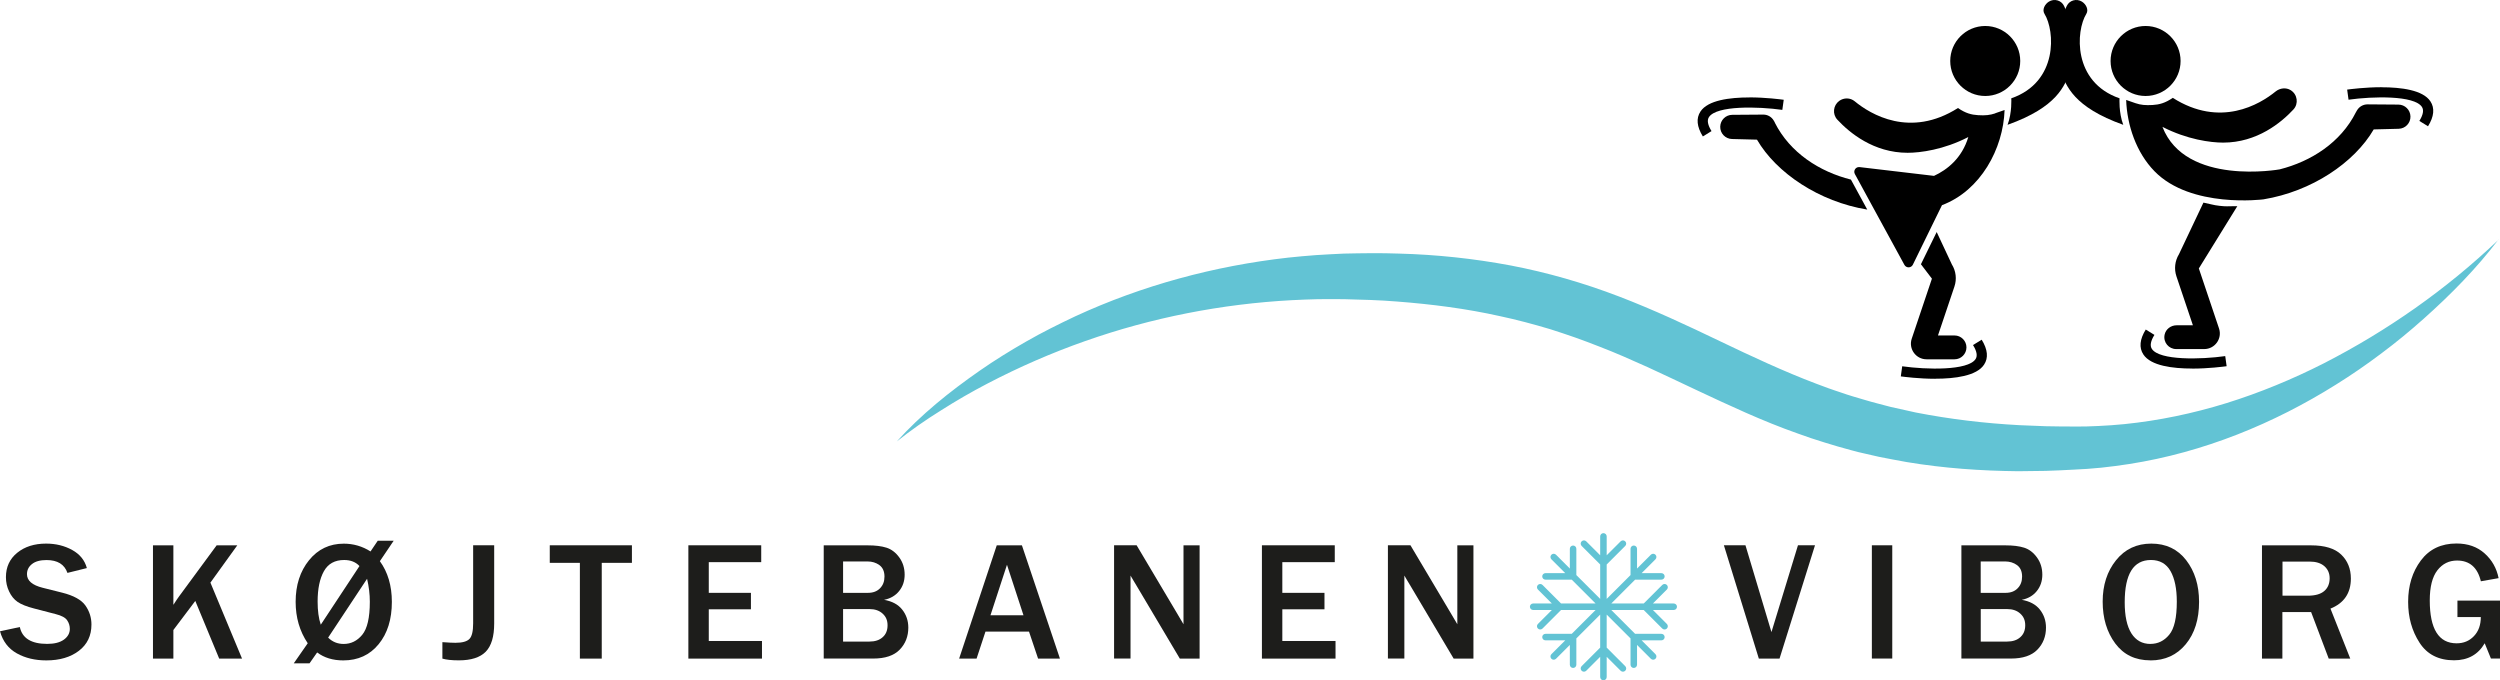 <?xml version="1.0" encoding="UTF-8"?>
<svg id="Skøjtebane" xmlns="http://www.w3.org/2000/svg" viewBox="0 0 430 117.01">
  <defs>
    <style>
      .cls-1 {
        fill: #1d1d1b;
      }

      .cls-2 {
        fill: #62c3d4;
      }
    </style>
  </defs>
  <path class="cls-2" d="M429.73,41.21c-3.77,4.96-8.17,9.44-12.85,13.61-2.34,2.09-4.77,4.09-7.29,5.97-2.52,1.9-5.12,3.69-7.8,5.36-10.7,6.71-22.78,11.66-35.56,13.66-1.6.24-3.2.47-4.81.63-1.61.17-3.24.27-4.81.34-1.58.07-3.17.18-4.75.21l-4.77.06c-6.37-.07-12.8-.51-19.16-1.58-1.59-.28-3.18-.59-4.76-.9l-2.36-.54c-.79-.18-1.58-.35-2.35-.58-1.56-.43-3.12-.85-4.66-1.35-.77-.25-1.54-.48-2.31-.74l-2.28-.8c-6.08-2.14-11.85-4.86-17.48-7.5-2.81-1.32-5.58-2.65-8.35-3.92-2.77-1.25-5.53-2.47-8.32-3.54-1.39-.56-2.79-1.06-4.19-1.57-1.4-.51-2.82-.94-4.23-1.41-2.85-.85-5.72-1.62-8.63-2.24-5.81-1.3-11.76-2.06-17.76-2.52-3-.25-6.03-.32-9.05-.4-1.5,0-3.01-.03-4.51,0-1.5.06-3.01.07-4.51.17-12.03.65-24.02,2.98-35.52,7.03-5.75,2.02-11.37,4.47-16.81,7.31-2.73,1.42-5.39,2.96-8,4.62-2.62,1.63-5.17,3.4-7.6,5.34,4.18-4.63,9.1-8.58,14.26-12.17,2.58-1.8,5.26-3.45,8-5.02,2.74-1.57,5.57-2.98,8.43-4.33,11.49-5.31,23.95-8.68,36.64-10.1,1.59-.19,3.18-.29,4.77-.43,1.59-.12,3.19-.17,4.79-.26,3.18-.07,6.36-.12,9.55,0,6.38.17,12.79.85,19.14,2.04,6.34,1.21,12.6,3.02,18.6,5.32,6.01,2.3,11.75,4.99,17.33,7.67,5.58,2.67,11.06,5.24,16.64,7.35l2.1.78c.7.26,1.41.48,2.11.72,1.4.5,2.83.9,4.25,1.32,1.42.43,2.87.77,4.3,1.16,1.45.33,2.9.66,4.36.97,5.84,1.14,11.81,1.86,17.84,2.18l4.53.18c1.51.05,3.03.03,4.55.05,1.53.02,3,0,4.49-.09,1.48-.06,2.97-.18,4.45-.32,5.92-.6,11.81-1.83,17.56-3.61,5.75-1.79,11.37-4.11,16.8-6.87,10.84-5.56,21.04-12.68,30.03-21.26"/>
  <path class="cls-2" d="M287.88,103.8h-3.58l2.4-2.4c.22-.22.22-.57,0-.79-.22-.22-.57-.22-.79,0l-3.19,3.19h-5.58l4.1-4.1h4.52c.31,0,.56-.25.56-.56s-.25-.56-.56-.56h-3.4l2.38-2.38c.22-.22.22-.57,0-.79-.22-.22-.57-.22-.79,0l-2.38,2.38v-3.4c0-.31-.25-.56-.56-.56h0c-.31,0-.56.25-.56.56v4.52l-4.1,4.1v-5.92l3.19-3.19c.22-.22.22-.57,0-.79-.22-.22-.57-.22-.79,0l-2.4,2.4v-3.25c0-.31-.25-.56-.56-.56s-.56.25-.56.56v3.25l-2.4-2.4c-.22-.22-.57-.22-.79,0-.22.22-.22.57,0,.79l3.19,3.19v5.92l-4.1-4.1v-4.52c0-.31-.25-.56-.56-.56s-.56.25-.56.56v3.4l-2.38-2.38c-.22-.22-.57-.22-.79,0-.22.22-.22.57,0,.79l2.38,2.38h-3.4c-.31,0-.56.25-.56.56s.25.56.56.56h4.52l4.1,4.1h-5.94l-3.19-3.19c-.22-.22-.57-.22-.79,0-.22.22-.22.57,0,.79l2.4,2.4h-3.22c-.31,0-.56.25-.56.56s.25.56.56.56h3.22l-2.4,2.4c-.22.22-.22.57,0,.79.22.22.57.22.79,0l3.19-3.19h5.94l-4.1,4.1h-4.52c-.31,0-.56.25-.56.56s.25.56.56.56h3.4l-2.38,2.38c-.22.22-.22.57,0,.79.22.22.57.22.79,0l2.38-2.38v3.4c0,.31.25.56.56.56s.56-.25.56-.56v-4.52l4.1-4.1v5.68l-3.19,3.19c-.22.22-.22.57,0,.79.22.22.57.22.79,0l2.4-2.4v3.48c0,.31.25.56.56.56s.56-.25.56-.56v-3.48l2.4,2.4c.22.22.57.22.79,0,.22-.22.22-.57,0-.79l-3.19-3.19v-5.68l4.1,4.1v4.52c0,.31.25.56.56.56h0c.31,0,.56-.25.56-.56v-3.4l2.38,2.38c.22.22.57.22.79,0,.22-.22.22-.57,0-.79l-2.38-2.38h3.4c.31,0,.56-.25.56-.56s-.25-.56-.56-.56h-4.52l-4.1-4.1h5.58l3.19,3.19c.22.22.57.22.79,0,.22-.22.22-.57,0-.79l-2.4-2.4h3.58c.31,0,.56-.25.56-.56s-.25-.56-.56-.56"/>
  <path class="cls-1" d="M0,108.58l3.41-.73c.41,1.93,1.98,2.9,4.71,2.9,1.25,0,2.21-.25,2.88-.74.67-.49,1.01-1.11,1.01-1.84,0-.53-.15-1.03-.46-1.48-.3-.45-.96-.81-1.96-1.06l-3.73-.97c-1.28-.33-2.22-.71-2.83-1.13s-1.1-1.02-1.46-1.79c-.37-.77-.55-1.59-.55-2.47,0-1.74.65-3.14,1.94-4.19,1.29-1.05,2.95-1.58,4.97-1.58,1.67,0,3.17.37,4.49,1.1,1.32.73,2.16,1.77,2.52,3.11l-3.34.83c-.51-1.47-1.71-2.21-3.6-2.21-1.09,0-1.93.23-2.5.69-.58.46-.86,1.04-.86,1.74,0,1.11.9,1.89,2.71,2.34l3.31.83c2.01.5,3.35,1.25,4.04,2.23.69.99,1.03,2.07,1.03,3.26,0,1.91-.72,3.42-2.16,4.52-1.44,1.1-3.31,1.65-5.6,1.65-1.93,0-3.62-.4-5.07-1.21-1.45-.81-2.42-2.07-2.89-3.78"/>
  <path class="cls-1" d="M41.63,113.28h-3.93l-4.11-9.92-3.77,5v4.92h-3.51v-19.48h3.51v10.23c.45-.69.77-1.18.97-1.44l6.47-8.79h3.55l-4.62,6.41,5.44,13.07Z"/>
  <path class="cls-1" d="M65.33,96.51c1.38,1.9,2.07,4.24,2.07,7.01,0,3.01-.76,5.44-2.28,7.29-1.52,1.85-3.54,2.78-6.07,2.78-1.8,0-3.3-.46-4.5-1.37l-1.31,1.87h-2.71l2.4-3.45c-1.39-2.06-2.08-4.44-2.08-7.12,0-2.88.77-5.27,2.31-7.17,1.54-1.89,3.53-2.84,5.97-2.84,1.66,0,3.2.45,4.6,1.34l1.24-1.84h2.74l-2.37,3.51ZM55.18,107.44l6.65-10.08c-.65-.69-1.52-1.04-2.63-1.04-1.61,0-2.77.64-3.49,1.93-.72,1.29-1.08,3.03-1.08,5.22,0,1.59.18,2.91.54,3.97M63.13,99.56l-6.69,10.11c.72.72,1.61,1.09,2.67,1.09,1.26,0,2.32-.52,3.19-1.57.87-1.05,1.31-2.94,1.31-5.69,0-1.3-.16-2.61-.47-3.93"/>
  <path class="cls-1" d="M85,93.79v13.45c0,2.24-.48,3.85-1.45,4.85-.97.99-2.51,1.49-4.62,1.49-1.22,0-2.16-.1-2.84-.3v-2.83c1.07.08,1.82.11,2.25.11,1.17,0,1.97-.22,2.4-.66.43-.44.64-1.33.64-2.67v-13.45h3.61Z"/>
  <polygon class="cls-1" points="103.5 113.28 99.74 113.28 99.74 96.81 94.56 96.81 94.56 93.79 108.69 93.79 108.69 96.81 103.5 96.81 103.5 113.28"/>
  <polygon class="cls-1" points="131.06 113.28 118.4 113.28 118.4 93.79 130.93 93.79 130.93 96.69 121.91 96.69 121.91 101.97 129.16 101.97 129.16 104.8 121.91 104.8 121.91 110.25 131.06 110.25 131.06 113.28"/>
  <path class="cls-1" d="M141.68,113.28v-19.48h7.59c1.28,0,2.35.13,3.2.4.85.27,1.58.82,2.2,1.67.62.85.93,1.84.93,2.98,0,1.08-.31,2.01-.94,2.8-.63.79-1.49,1.3-2.6,1.52,1.37.24,2.41.79,3.11,1.67.7.88,1.06,1.91,1.06,3.11,0,1.5-.49,2.77-1.48,3.79-.99,1.02-2.5,1.53-4.55,1.53h-8.52ZM145.01,101.97h4.28c.88,0,1.57-.26,2.08-.79.51-.52.76-1.19.76-2,0-.89-.29-1.55-.87-1.98-.58-.42-1.26-.63-2.04-.63h-4.21v5.4ZM145.01,110.35h4.54c.96,0,1.72-.25,2.28-.76.56-.5.83-1.18.83-2.04s-.28-1.49-.85-2.01c-.57-.52-1.32-.78-2.25-.78h-4.55v5.59Z"/>
  <path class="cls-1" d="M182.3,113.28h-3.75l-1.56-4.64h-7.49l-1.53,4.64h-3l6.47-19.48h4.33l6.54,19.48ZM176.04,105.83l-2.84-8.69-2.84,8.69h5.68Z"/>
  <path class="cls-1" d="M206.34,113.28h-3.41l-7.39-12.45c-.11-.19-.3-.5-.56-.93-.11-.19-.29-.49-.53-.9v14.27h-2.83v-19.48h3.88l6.82,11.48c.06.1.47.79,1.24,2.1v-13.57h2.77v19.48Z"/>
  <polygon class="cls-1" points="229.71 113.28 217.05 113.28 217.05 93.79 229.58 93.79 229.58 96.69 220.56 96.69 220.56 101.97 227.81 101.97 227.81 104.8 220.56 104.8 220.56 110.25 229.71 110.25 229.71 113.28"/>
  <polygon class="cls-1" points="306.08 113.28 302.52 113.28 296.51 93.79 300.22 93.79 304.69 108.72 309.25 93.79 312.18 93.79 306.08 113.28"/>
  <rect class="cls-1" x="321.96" y="93.79" width="3.51" height="19.48"/>
  <path class="cls-1" d="M337.36,113.28v-19.48h7.59c1.28,0,2.35.13,3.2.4.85.27,1.58.82,2.2,1.67.62.85.93,1.84.93,2.98,0,1.08-.31,2.01-.94,2.8-.63.79-1.49,1.3-2.6,1.52,1.37.24,2.41.79,3.11,1.67.7.88,1.06,1.91,1.06,3.11,0,1.5-.49,2.77-1.48,3.79-.99,1.02-2.5,1.53-4.55,1.53h-8.52ZM340.68,101.97h4.28c.88,0,1.57-.26,2.08-.79.51-.52.76-1.19.76-2,0-.89-.29-1.55-.87-1.98-.58-.42-1.26-.63-2.04-.63h-4.21v5.4ZM340.68,110.35h4.54c.96,0,1.72-.25,2.28-.76.56-.5.84-1.18.84-2.04s-.28-1.49-.85-2.01c-.57-.52-1.32-.78-2.25-.78h-4.55v5.59Z"/>
  <path class="cls-1" d="M369.86,113.58c-2.59,0-4.6-.97-6.04-2.91-1.44-1.94-2.16-4.34-2.16-7.19s.77-5.21,2.3-7.12c1.53-1.91,3.55-2.86,6.07-2.86s4.53.95,6,2.86c1.47,1.91,2.21,4.29,2.21,7.16,0,3.01-.76,5.44-2.29,7.29-1.53,1.85-3.55,2.78-6.07,2.78M369.89,110.75c1.27,0,2.34-.52,3.21-1.57.88-1.05,1.31-2.94,1.31-5.69,0-2.24-.36-3.99-1.08-5.26-.72-1.27-1.85-1.91-3.37-1.91-3.01,0-4.51,2.42-4.51,7.27,0,2.35.38,4.13,1.15,5.35.77,1.21,1.86,1.82,3.29,1.82"/>
  <path class="cls-1" d="M404.25,113.28h-3.71l-3.03-8.01h-4.94v8.01h-3.51v-19.48h8.45c2.35,0,4.08.53,5.18,1.59,1.1,1.06,1.66,2.43,1.66,4.12,0,2.5-1.17,4.23-3.51,5.17l3.41,8.61ZM392.57,102.46h4.37c1.27,0,2.21-.27,2.83-.8.62-.53.93-1.27.93-2.2,0-.86-.31-1.55-.91-2.08-.61-.53-1.46-.79-2.55-.79h-4.65v5.87Z"/>
  <path class="cls-1" d="M430,103.31v9.96h-1.56l-1.07-2.63c-1.13,1.95-2.89,2.93-5.27,2.93-2.65,0-4.64-1.01-5.94-3.03-1.31-2.02-1.96-4.35-1.96-7.01,0-2.81.73-5.18,2.19-7.13,1.46-1.95,3.5-2.92,6.13-2.92,1.96,0,3.57.57,4.84,1.71,1.27,1.14,2.06,2.55,2.4,4.25l-3.05.54c-.57-2.38-1.94-3.57-4.1-3.57-1.38,0-2.51.56-3.38,1.68-.87,1.12-1.31,2.85-1.31,5.18,0,4.92,1.54,7.38,4.62,7.38,1.2,0,2.19-.41,2.98-1.24.79-.83,1.18-1.92,1.18-3.28h-4.02v-2.83h7.32Z"/>
  <path d="M332.87,65.15c-2.83,0-5.37-.34-5.93-.41l.24-1.74c4.18.59,11.3.77,12.62-1.24.36-.55.21-1.36-.44-2.41l1.49-.92c1.04,1.68,1.18,3.13.41,4.29-1.28,1.95-5.04,2.42-8.4,2.42"/>
  <path d="M300.87,16.75c2.83,0,5.37.34,5.93.41l-.24,1.74c-4.18-.59-11.3-.77-12.62,1.24-.36.55-.21,1.36.44,2.41l-1.49.92c-1.04-1.68-1.18-3.13-.41-4.29,1.28-1.95,5.04-2.42,8.4-2.42"/>
  <path d="M335.44,10.49c0,3.32,2.7,6.02,6.02,6.02s6.02-2.7,6.02-6.02-2.7-6.02-6.02-6.02-6.02,2.7-6.02,6.02"/>
  <path d="M343.18,19.5c-.91.3-1.71.39-2.95.31-1.16-.07-2.15-.33-3.46-1.23-8.23,5.23-15.06,1.07-17.75-1.15-.77-.64-1.87-.66-2.68-.07-1.04.77-1.2,2.27-.32,3.22,2.08,2.24,6.23,5.7,12.09,5.7,2.17,0,6.21-.52,10.44-2.71-1.09,3.64-3.63,5.63-5.9,6.68l-12.8-1.51c-.66-.08-1.13.62-.81,1.2l.51.93,2.81,5.16,5.2,9.53c.32.58,1.16.56,1.45-.03l.62-1.27,2.71-5.54,1.68-3.43c6.64-2.5,10.54-9.69,10.77-16.37l-1.61.56Z"/>
  <path d="M336.19,57.7h-2.86l2.83-8.41c.43-1.27.27-2.67-.44-3.81l-2.61-5.57-2.71,5.54,1.89,2.48-3.47,10.32c-.59,1.74.71,3.55,2.55,3.55h4.81c1.13,0,2.05-.92,2.05-2.05s-.92-2.05-2.05-2.05"/>
  <path d="M305.28,21.08l-.19-.33c-.37-.65-1.07-1.05-1.82-1.04l-5.32.04c-1.12,0-2.04.9-2.07,2.03-.03,1.15.88,2.1,2.02,2.13l4.3.11c3.34,5.74,10.69,10.67,18.97,12.03l-2.81-5.16c-5.41-1.36-10.48-4.61-13.1-9.81"/>
  <path d="M356.09,12.26c1.78-4.54.03-8.96-1.08-11.25-.47-.97-1.68-1.3-2.6-.73-.71.44-1.2,1.39-.76,2.1,1.82,2.92,2.38,11.74-5.71,14.53,0,0,.16,2.44-.64,4.56,8.59-3.07,9.8-6.71,10.78-9.21"/>
  <path d="M377.05,63.4c2.83,0,5.37-.34,5.93-.41l-.24-1.74c-4.18.59-11.3.77-12.62-1.24-.36-.55-.21-1.36.44-2.41l-1.49-.92c-1.04,1.68-1.18,3.13-.41,4.29,1.28,1.95,5.04,2.42,8.4,2.42"/>
  <path d="M409.64,15c-2.83,0-5.37.34-5.93.41l.24,1.74c4.18-.59,11.3-.77,12.62,1.24.36.55.21,1.36-.44,2.41l1.49.92c1.04-1.68,1.18-3.13.41-4.29-1.28-1.95-5.04-2.42-8.4-2.42"/>
  <path d="M375.06,10.49c0,3.32-2.7,6.02-6.02,6.02s-6.02-2.7-6.02-6.02,2.7-6.02,6.02-6.02,6.02,2.7,6.02,6.02"/>
  <path d="M383.17,35.49c-.78.01-2.03-.13-2.79-.33l-1.39-.31-4.21,8.88c-.7,1.14-.86,2.54-.43,3.81l2.83,8.41h-2.81c-.98,0-1.86.66-2.06,1.62-.27,1.32.73,2.47,2,2.47h4.81c1.84,0,3.14-1.8,2.55-3.55l-3.47-10.32,6.62-10.71-1.65.02Z"/>
  <path d="M412.54,17.99l-5.32-.04c-.75,0-1.44.39-1.82,1.04l-.19.33c-2.61,5.2-7.69,8.44-13.1,9.81,0,0-16.21,2.93-20.17-7.31,4.23,2.18,8.28,2.71,10.44,2.71,5.85,0,10.01-3.46,12.09-5.7.92-.99.7-2.59-.47-3.32-.81-.5-1.86-.37-2.6.23-2.74,2.23-9.53,6.28-17.68,1.09-1.31.9-2.31,1.16-3.46,1.23-1.24.07-2.04,0-2.95-.31l-1.61-.56c.15,4.35,1.73,9.04,4.87,12.26,6.28,6.45,18.74,4.84,18.74,4.84,8.28-1.36,15.63-6.29,18.97-12.03l4.3-.11c1.15-.03,2.05-.99,2.02-2.13-.03-1.12-.94-2.02-2.07-2.03"/>
  <path d="M354.41,12.26c-1.78-4.54-.03-8.96,1.08-11.25.47-.97,1.68-1.3,2.6-.73.71.44,1.2,1.39.76,2.1-1.82,2.92-2.38,11.74,5.71,14.53,0,0-.16,2.44.64,4.56-8.59-3.07-9.8-6.71-10.78-9.21"/>
  <path class="cls-1" d="M253.44,113.28h-3.41l-7.39-12.45c-.11-.19-.3-.5-.56-.93-.11-.19-.29-.49-.53-.9v14.27h-2.83v-19.48h3.88l6.82,11.48c.06.1.47.79,1.24,2.1v-13.57h2.77v19.48Z"/>
</svg>